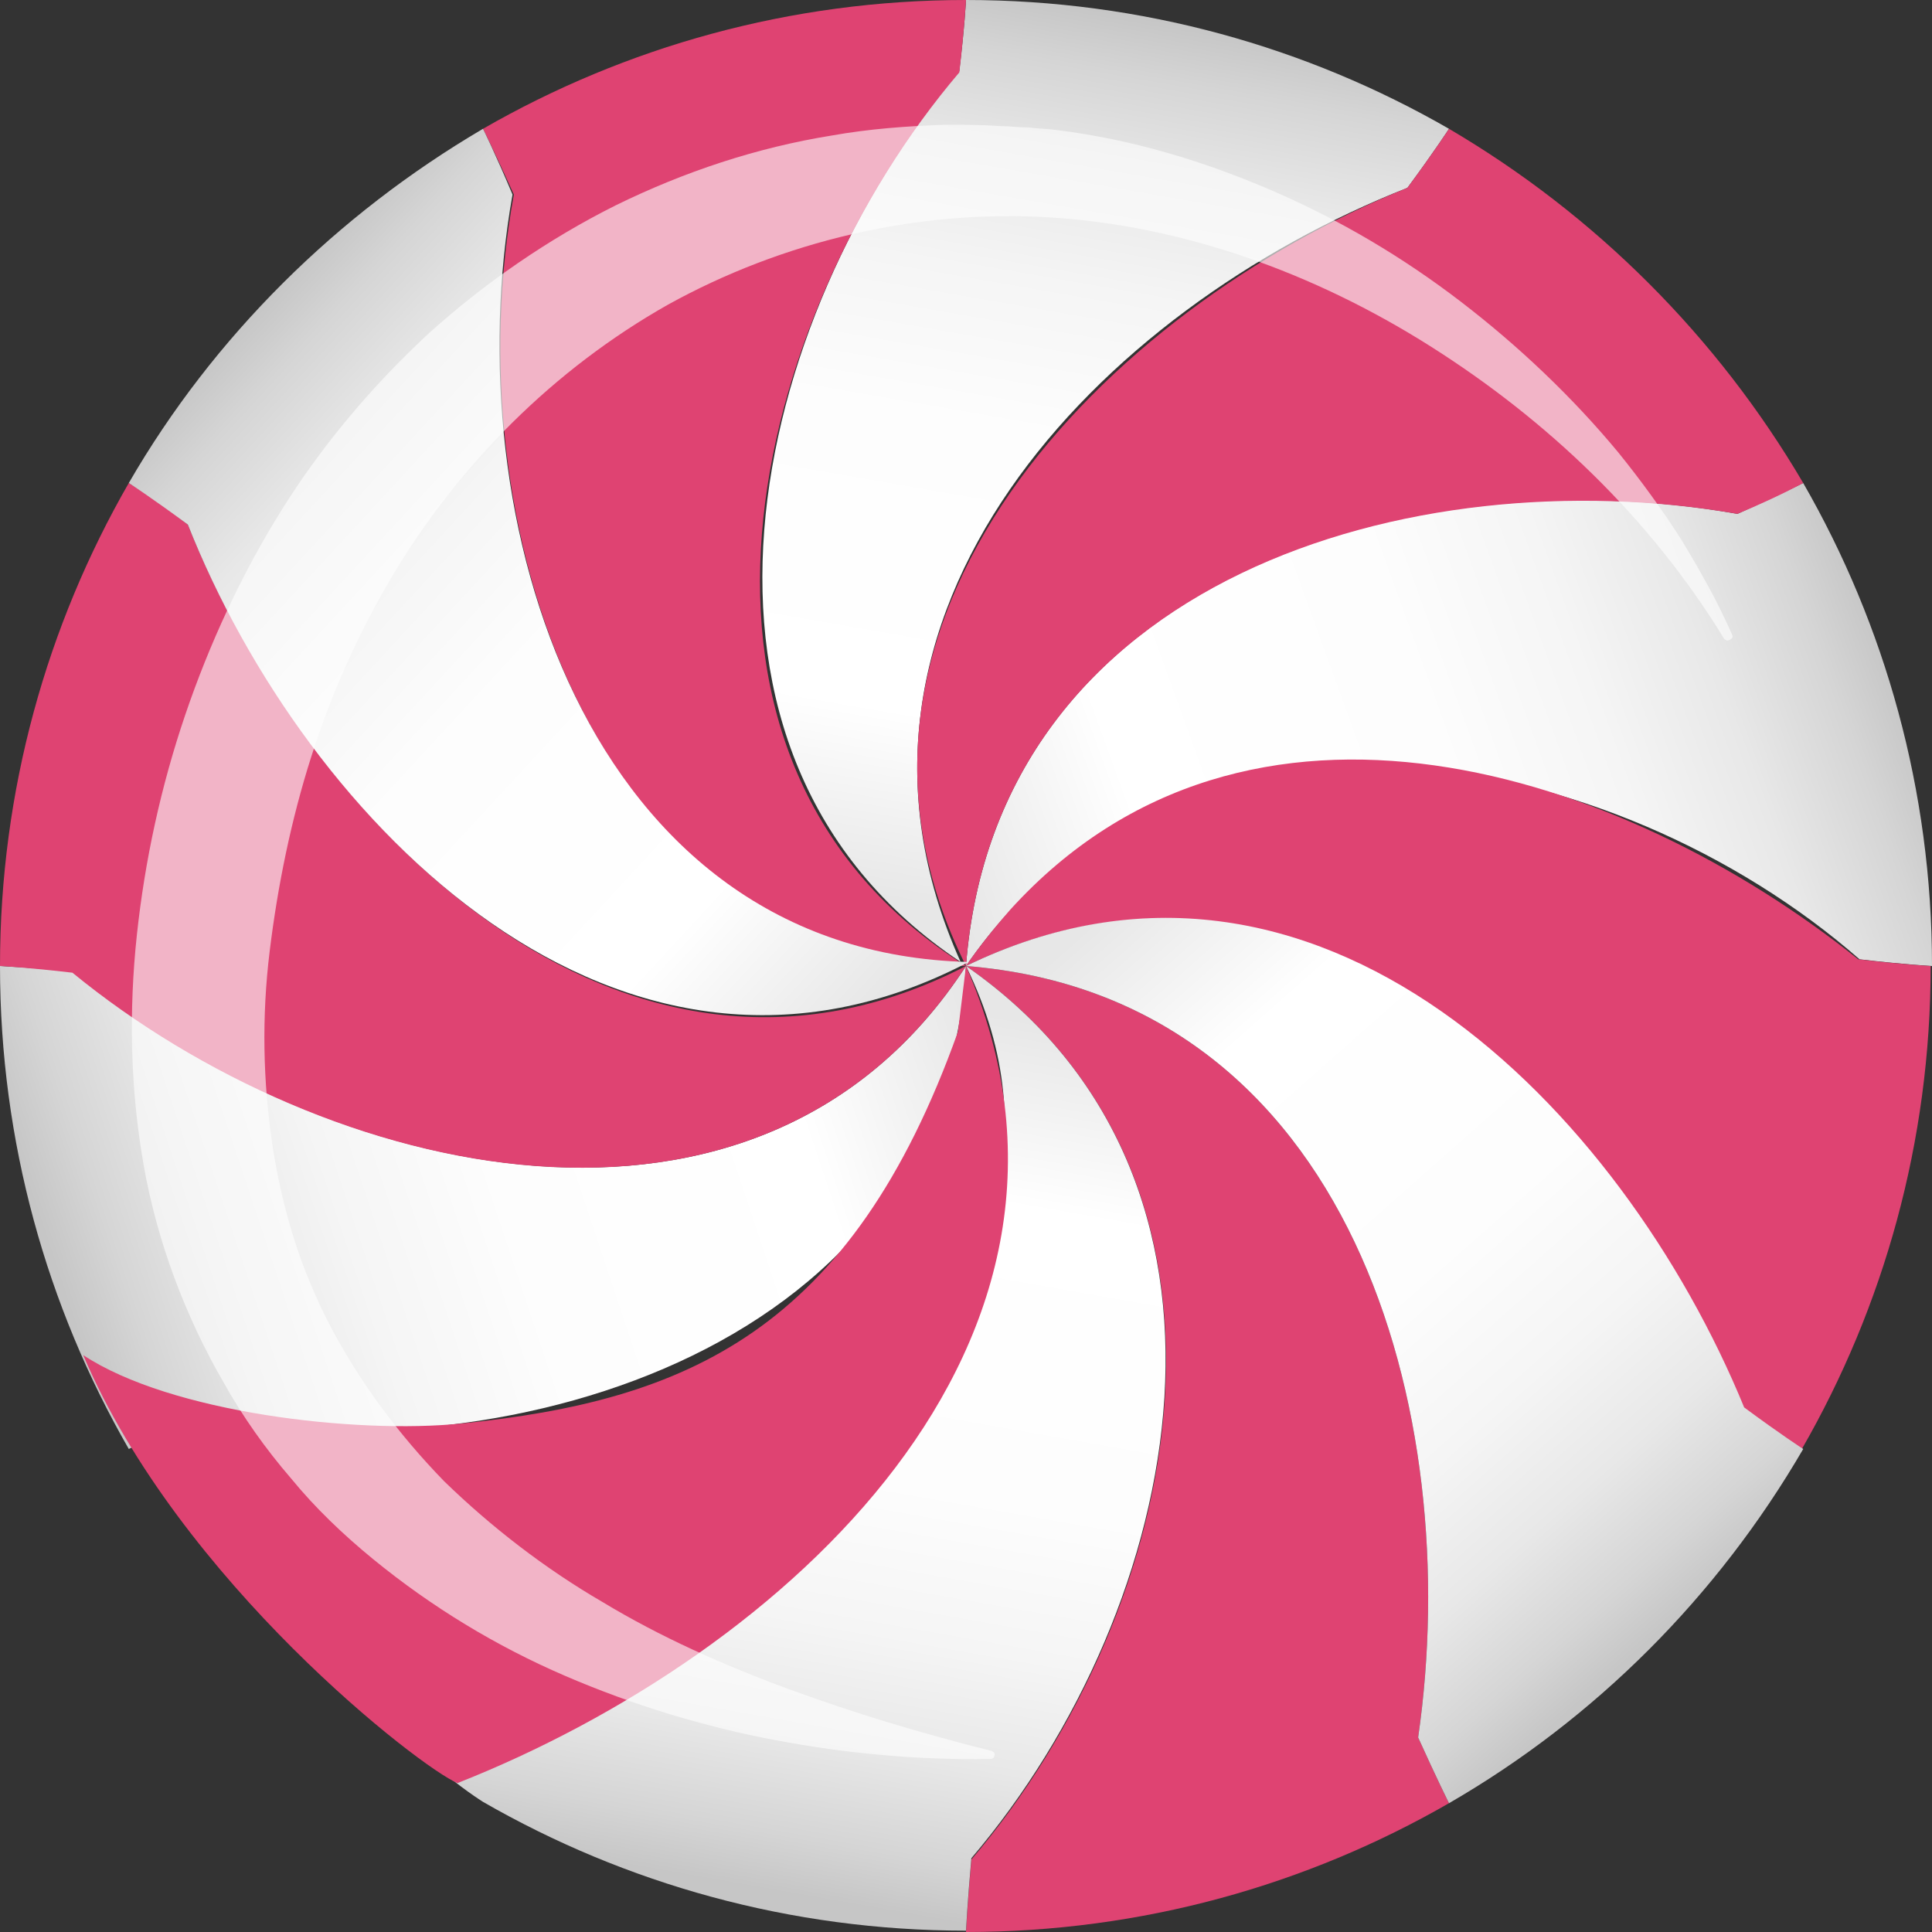 <?xml version="1.0" encoding="utf-8"?>
<!-- Generator: Adobe Illustrator 26.0.3, SVG Export Plug-In . SVG Version: 6.00 Build 0)  -->
<svg version="1.1" id="Слой_1" xmlns="http://www.w3.org/2000/svg" xmlns:xlink="http://www.w3.org/1999/xlink" x="0px" y="0px"
	 width="144px" height="144px" viewBox="0 0 144 144" style="enable-background:new 0 0 144 144;" xml:space="preserve">
<rect x="0" y="0" width="144" height="144" fill="#333333" stroke="none"/>
<style type="text/css">
	.st0{fill:url(#SVGID_1_);}
	.st1{fill:#DF4372;}
	.st2{fill:url(#SVGID_00000118362212930657131560000009895009926721267374_);}
	.st3{fill:url(#SVGID_00000164495381892328271160000002492256134795280025_);}
	.st4{fill:url(#SVGID_00000103951815551650846560000006559813147155389624_);}
	.st5{fill:url(#SVGID_00000183933732036761023520000013124408708022640037_);}
	.st6{fill:url(#SVGID_00000034789382771205315970000007815062624764296871_);}
	.st7{opacity:0.6;fill:#FFFFFF;enable-background:new    ;}
</style>
<linearGradient id="SVGID_1_" gradientUnits="userSpaceOnUse" x1="73.571" y1="72.041" x2="140.738" y2="96.377" gradientTransform="matrix(1 0 0 -1 0 145.42)">
	<stop  offset="0" style="stop-color:#E7E7E7"/>
	<stop  offset="0.206" style="stop-color:#FFFFFF"/>
	<stop  offset="0.531" style="stop-color:#FDFDFD"/>
	<stop  offset="0.697" style="stop-color:#F5F5F5"/>
	<stop  offset="0.826" style="stop-color:#E8E8E8"/>
	<stop  offset="0.936" style="stop-color:#D5D5D5"/>
	<stop  offset="1" style="stop-color:#C6C6C6"/>
</linearGradient>
<path class="st0" d="M72,72c15.8-23,48.3-16.5,66.6-0.5C142,71.9,144,72,144,72c0-13.1-3.5-25.4-9.6-36c0,0-1.8,0.9-4.9,2.3
	C105.3,34,74.2,43.1,72,72L72,72z"/>
<path class="st1" d="M72,72c22.9,15.9,16.5,47.7,0.4,66.6C72.1,142,72,144,72,144c13.1,0,25.4-3.5,36-9.6c0,0-0.9-1.8-2.3-4.9
	C109.2,105.4,100.8,74.3,72,72L72,72z"/>
<linearGradient id="SVGID_00000173130502360003992040000003919658935001247104_" gradientUnits="userSpaceOnUse" x1="66.032" y1="71.248" x2="54.349" y2="5.046" gradientTransform="matrix(1 0 0 -1 0 145.42)">
	<stop  offset="0" style="stop-color:#E7E7E7"/>
	<stop  offset="0.206" style="stop-color:#FFFFFF"/>
	<stop  offset="0.531" style="stop-color:#FDFDFD"/>
	<stop  offset="0.697" style="stop-color:#F5F5F5"/>
	<stop  offset="0.826" style="stop-color:#E8E8E8"/>
	<stop  offset="0.936" style="stop-color:#D5D5D5"/>
	<stop  offset="1" style="stop-color:#C6C6C6"/>
</linearGradient>
<path style="fill:url(#SVGID_00000173130502360003992040000003919658935001247104_);" d="M72,72c12.6,25.7-18.7,46-41.5,54.9
	c-2,2.7,5.5,7.4,5.5,7.4c10.6,6.1,22.9,9.6,36,9.6l0,0c0,0,0.1-2,0.4-5.4C88.4,119.7,94.9,87.9,72,72L72,72z"/>
<path class="st1" d="M72,72c26.2-12.6,48.9,10.7,57.9,32.9c2.7,2,4.4,3.1,4.4,3.1c6.1-10.6,9.6-22.9,9.6-36c0,0-2-0.1-5.4-0.5
	C120.9,57.4,93,48.3,75.3,67.8C73.1,70.3,72,72,72,72z"/>
<linearGradient id="SVGID_00000026875276029983854380000002332832804334336673_" gradientUnits="userSpaceOnUse" x1="78.808" y1="74.339" x2="123.588" y2="23.717" gradientTransform="matrix(1 0 0 -1 0 145.42)">
	<stop  offset="0" style="stop-color:#E7E7E7"/>
	<stop  offset="0.206" style="stop-color:#FFFFFF"/>
	<stop  offset="0.531" style="stop-color:#FDFDFD"/>
	<stop  offset="0.697" style="stop-color:#F5F5F5"/>
	<stop  offset="0.826" style="stop-color:#E8E8E8"/>
	<stop  offset="0.936" style="stop-color:#D5D5D5"/>
	<stop  offset="1" style="stop-color:#C6C6C6"/>
</linearGradient>
<path style="fill:url(#SVGID_00000026875276029983854380000002332832804334336673_);" d="M72,72c28.8,2.3,37.2,33.4,33.7,57.5
	c1.4,3.1,2.3,4.9,2.3,4.9c10.9-6.3,20-15.4,26.4-26.4c0,0-1.7-1.1-4.4-3.1C120.9,82.7,98.2,59.3,72,72L72,72z"/>
<linearGradient id="SVGID_00000165205000104099535140000014138487748046635928_" gradientUnits="userSpaceOnUse" x1="74.714" y1="76.933" x2="86.356" y2="143.879" gradientTransform="matrix(1 0 0 -1 0 145.42)">
	<stop  offset="0" style="stop-color:#E7E7E7"/>
	<stop  offset="0.206" style="stop-color:#FFFFFF"/>
	<stop  offset="0.531" style="stop-color:#FDFDFD"/>
	<stop  offset="0.697" style="stop-color:#F5F5F5"/>
	<stop  offset="0.826" style="stop-color:#E8E8E8"/>
	<stop  offset="0.936" style="stop-color:#D5D5D5"/>
	<stop  offset="1" style="stop-color:#C6C6C6"/>
</linearGradient>
<path style="fill:url(#SVGID_00000165205000104099535140000014138487748046635928_);" d="M108,9.6C97.4,3.5,85.1,0,72,0
	c0,0-0.1,2-0.5,5.3C56,23.6,48.2,56.1,71.6,71.7C59.9,45.7,82,23,104.9,14C106.9,11.3,108,9.6,108,9.6z"/>
<path class="st1" d="M72,72c2.2-28.9,33.3-37.9,57.5-33.7c3.1-1.3,4.9-2.3,4.9-2.3C128,25.1,118.9,16,108,9.6c0,0-1.1,1.7-3.1,4.4
	C82.6,23,59.2,46.3,72,72L72,72z"/>
<path class="st1" d="M72,72C47.6,56.7,56,23.6,71.5,5.4C71.9,2,72,0,72,0l0,0C58.9,0,46.6,3.5,36,9.6c0,0,0.9,1.8,2.3,4.9
	C33.9,38.6,43.7,71,72,72L72,72z"/>
<linearGradient id="SVGID_00000053504996297116245830000018339475101131114421_" gradientUnits="userSpaceOnUse" x1="71.156" y1="73.818" x2="3.982" y2="51.427" gradientTransform="matrix(1 0 0 -1 0 145.42)">
	<stop  offset="0" style="stop-color:#E7E7E7"/>
	<stop  offset="0.206" style="stop-color:#FFFFFF"/>
	<stop  offset="0.531" style="stop-color:#FDFDFD"/>
	<stop  offset="0.697" style="stop-color:#F5F5F5"/>
	<stop  offset="0.826" style="stop-color:#E8E8E8"/>
	<stop  offset="0.936" style="stop-color:#D5D5D5"/>
	<stop  offset="1" style="stop-color:#C6C6C6"/>
</linearGradient>
<path style="fill:url(#SVGID_00000053504996297116245830000018339475101131114421_);" d="M72,72C56.6,95.7,24.2,87.9,5.4,72.4
	C2,72.1,0,72,0,72c0,13.1,3.5,25.4,9.6,36c0,0,1.8-0.9,4.9-2.3C38.5,110,70.3,100.2,72,72L72,72z"/>
<path class="st1" d="M72,72C46.2,85.3,22.9,61.3,14,39.1C11.3,37,9.6,36,9.6,36C3.5,46.6,0,58.9,0,72c0,0,2,0.1,5.4,0.5
	C24.2,87.9,56.6,95.7,72,72L72,72z"/>
<linearGradient id="SVGID_00000041978646616824379680000007028159509517098925_" gradientUnits="userSpaceOnUse" x1="69.417" y1="75.346" x2="18.819" y2="122.052" gradientTransform="matrix(1 0 0 -1 0 145.42)">
	<stop  offset="0" style="stop-color:#E7E7E7"/>
	<stop  offset="0.206" style="stop-color:#FFFFFF"/>
	<stop  offset="0.531" style="stop-color:#FDFDFD"/>
	<stop  offset="0.697" style="stop-color:#F5F5F5"/>
	<stop  offset="0.826" style="stop-color:#E8E8E8"/>
	<stop  offset="0.936" style="stop-color:#D5D5D5"/>
	<stop  offset="1" style="stop-color:#C6C6C6"/>
</linearGradient>
<path style="fill:url(#SVGID_00000041978646616824379680000007028159509517098925_);" d="M36,9.6C25.1,16,15.9,25.1,9.6,36
	c0,0,1.7,1.1,4.4,3.1c8.8,22.2,32.2,46.2,58.2,32.6c-28.6-0.7-38.3-33.1-34-57.2C36.9,11.4,36,9.6,36,9.6z"/>
<g>
	<path class="st1" d="M72,72l-0.6,4.9c-8,22.4-20.3,27.5-37,29.2c-7.9,0.8-21.7-0.8-28.2-5.1c7.2,16.9,25.2,30.8,27.9,31.9
		C58.4,123.3,84.2,100.1,72,72z"/>
</g>
<path class="st7" d="M73.8,131.1c-5.3,0.1-10.7-0.4-16-1.4c-5.3-1-10.6-2.6-15.7-4.8c-5.1-2.2-9.9-5.1-14.3-8.7
	c-2.2-1.8-4.3-3.8-6.1-6c-1.9-2.2-3.6-4.6-5-7.1c-2.9-5-5-10.6-6-16.3c-1-5.7-1.1-11.5-0.5-17.1c0.6-5.6,1.8-11.1,3.6-16.4
	c1.8-5.3,4.2-10.5,7.2-15.3c3-4.8,6.7-9.2,10.9-13.1c4.2-3.8,9-7.1,14-9.6c5.1-2.5,10.5-4.3,16.1-5.2c2.8-0.5,5.6-0.7,8.4-0.8
	c1.4,0,2.8,0,4.2,0.1c0.6,0,1.4,0.1,2.1,0.1c0.7,0.1,1.4,0.1,2.1,0.2c5.6,0.7,10.9,2.3,16,4.5c5.1,2.2,9.8,5,14.1,8.3
	c4.3,3.3,8.3,7.1,11.7,11.2c1.7,2.1,3.3,4.3,4.7,6.5c1.4,2.3,2.7,4.6,3.8,7.1c0.1,0.2,0,0.3-0.2,0.4s-0.3,0-0.4-0.1
	c-5.5-9-13.2-16.3-21.9-21.8c-8.7-5.5-18.5-9-28.4-9.6c-9.9-0.6-19.9,1.8-28.4,6.5C41.3,27.5,34.2,34.6,29.2,43
	c-2.5,4.2-4.5,8.7-6,13.4c-1.5,4.7-2.5,9.6-3.1,14.5c-0.6,4.9-0.5,9.7,0.2,14.4c0.7,4.7,2.1,9.3,4.3,13.5c2.2,4.2,5.1,8.1,8.5,11.6
	c3.5,3.4,7.5,6.5,11.8,9c4.3,2.6,9,4.7,13.9,6.5c4.9,1.8,9.9,3.3,15.1,4.6c0.2,0.1,0.3,0.2,0.2,0.4C74.1,131,74,131.1,73.8,131.1z"
	/>
</svg>
